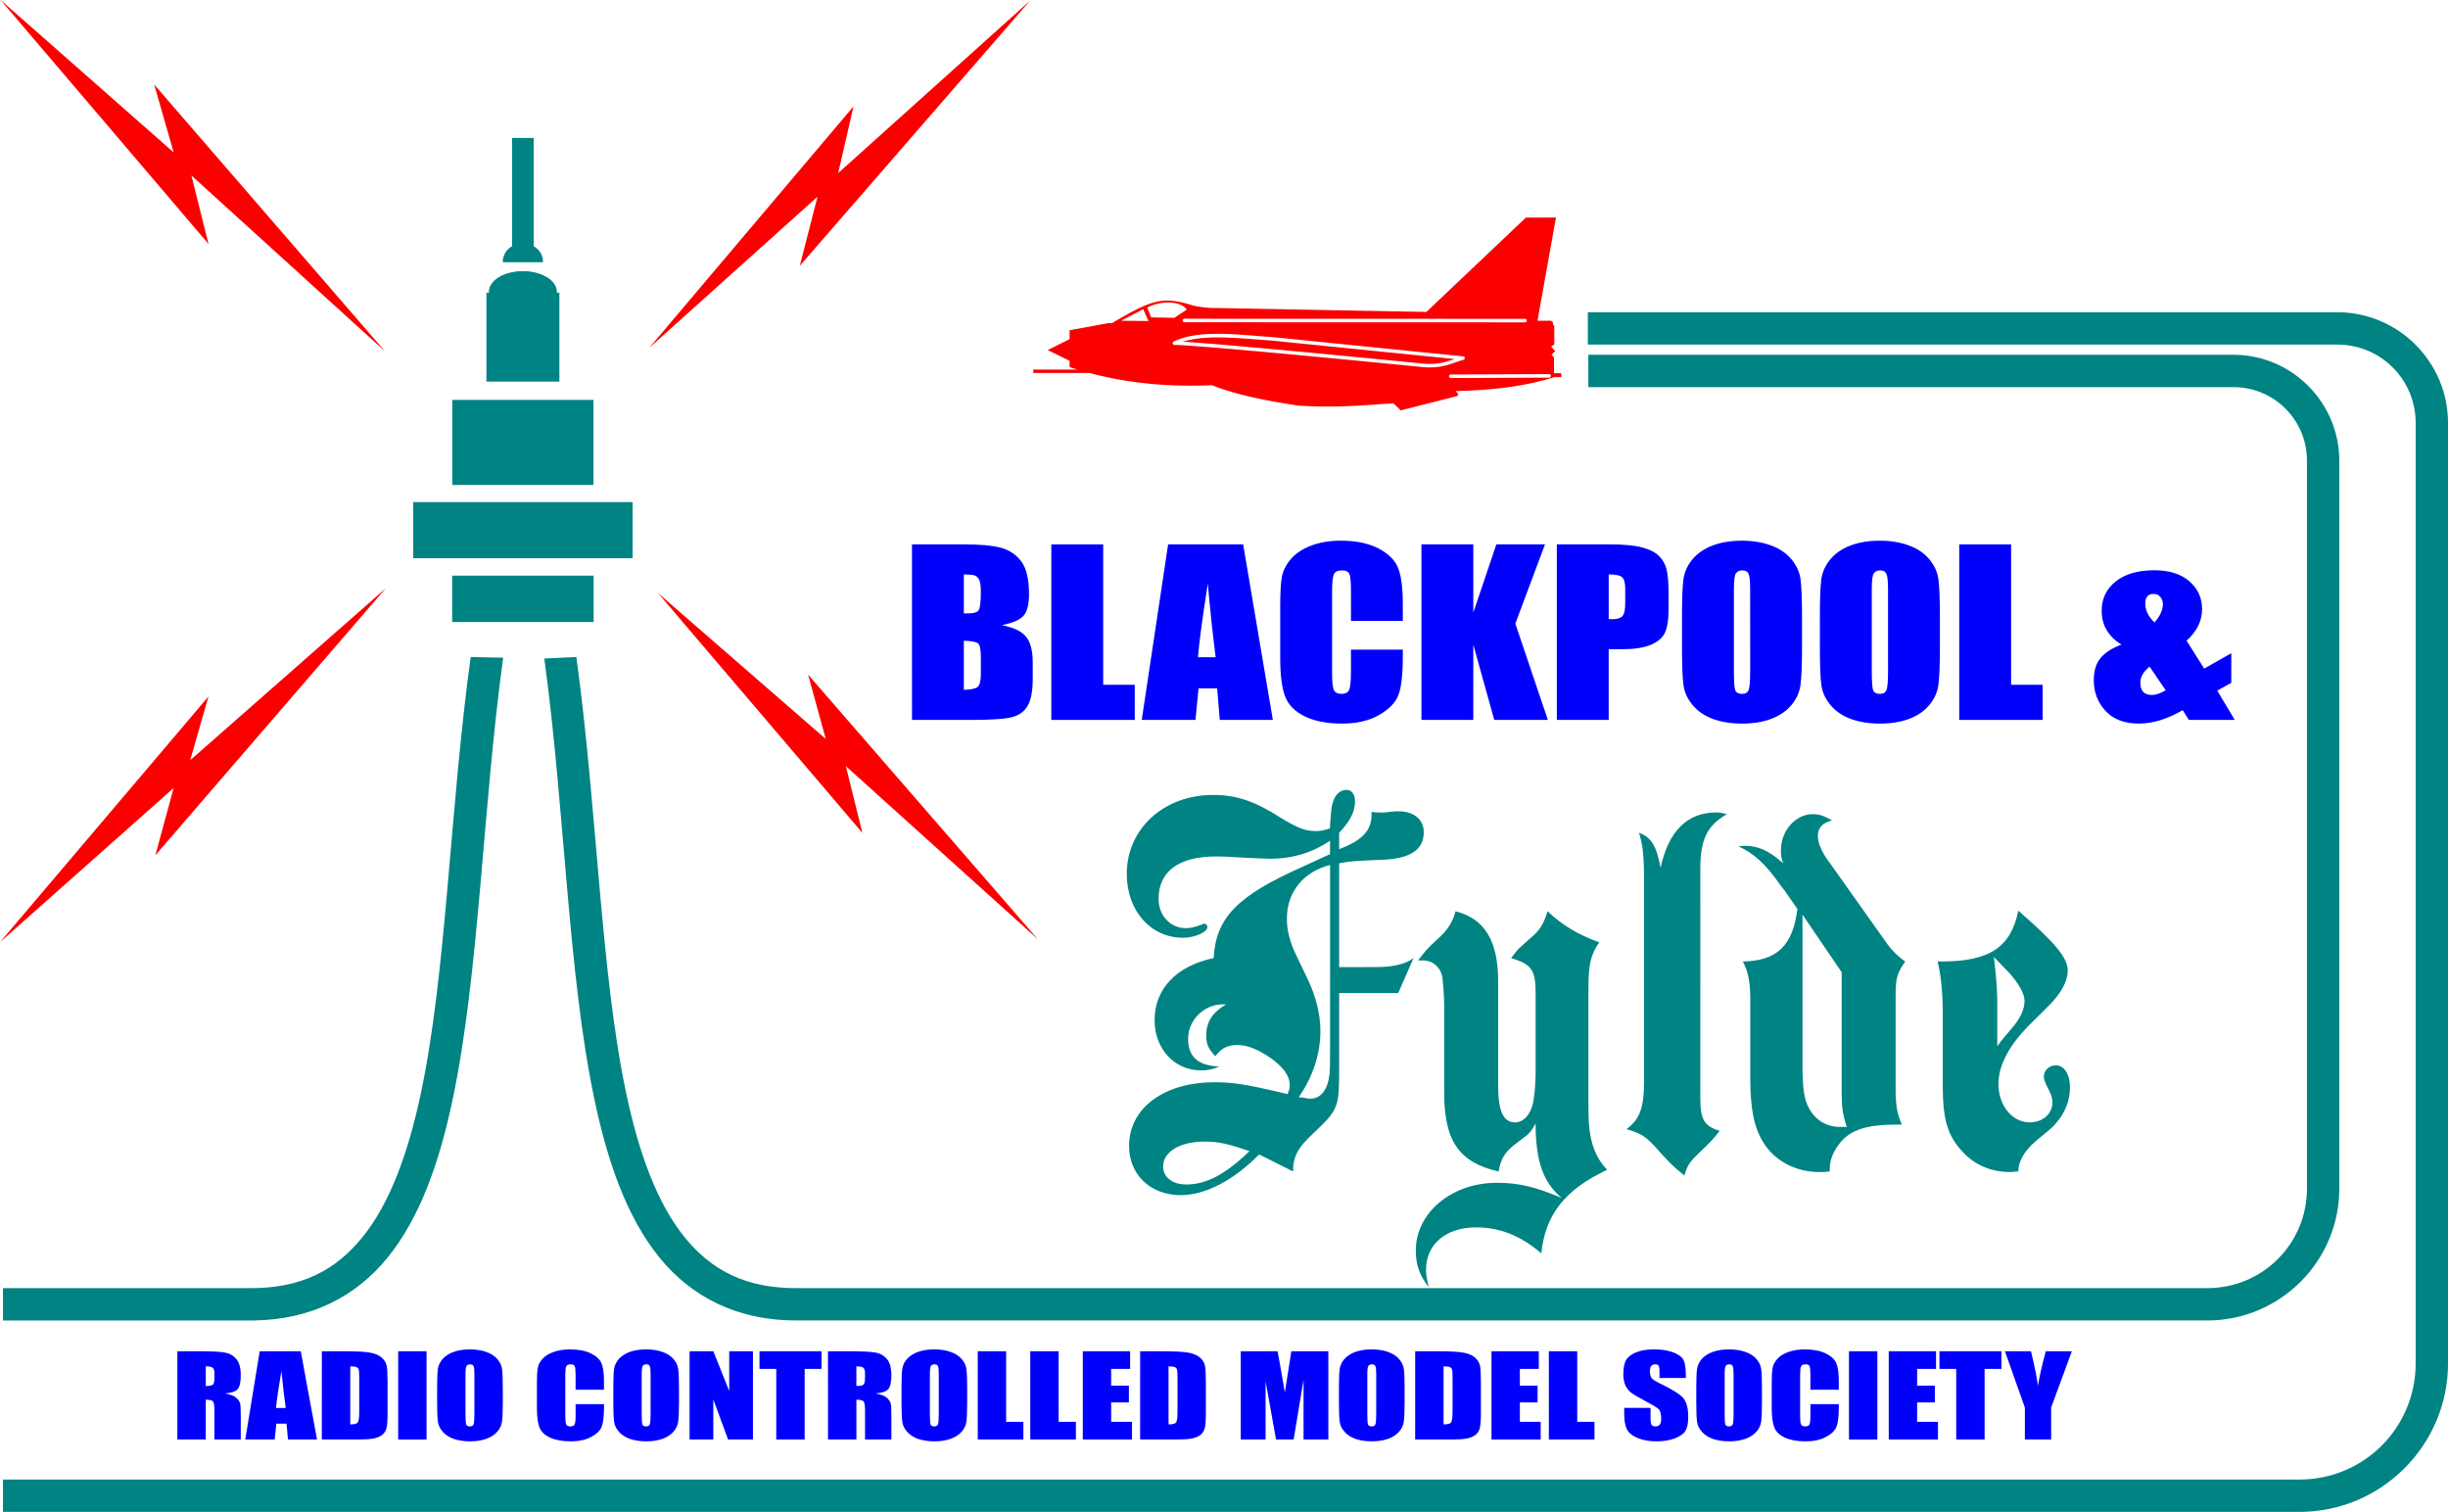 <?xml version="1.0" encoding="UTF-8" standalone="no"?>
<!-- Created with Inkscape (http://www.inkscape.org/) -->

<svg
   width="151.316mm"
   height="93.446mm"
   viewBox="0 0 151.316 93.446"
   version="1.1"
   id="svg5"
   inkscape:version="1.3.2 (091e20e, 2023-11-25, custom)"
   sodipodi:docname="old_logo.svg"
   xmlns:inkscape="http://www.inkscape.org/namespaces/inkscape"
   xmlns:sodipodi="http://sodipodi.sourceforge.net/DTD/sodipodi-0.dtd"
   xmlns="http://www.w3.org/2000/svg"
   xmlns:svg="http://www.w3.org/2000/svg">
  <sodipodi:namedview
     id="namedview7"
     pagecolor="#ffffff"
     bordercolor="#666666"
     borderopacity="1.0"
     inkscape:pageshadow="2"
     inkscape:pageopacity="0.0"
     inkscape:pagecheckerboard="0"
     inkscape:document-units="mm"
     showgrid="false"
     inkscape:snap-global="false"
     inkscape:zoom="3.3523966"
     inkscape:cx="382.56214"
     inkscape:cy="267.27148"
     inkscape:window-width="1440"
     inkscape:window-height="830"
     inkscape:window-x="-6"
     inkscape:window-y="-6"
     inkscape:window-maximized="1"
     inkscape:current-layer="layer1"
     inkscape:snap-intersection-paths="true"
     inkscape:object-paths="true"
     fit-margin-top="0"
     fit-margin-left="0"
     fit-margin-right="0"
     fit-margin-bottom="0"
     inkscape:showpageshadow="2"
     inkscape:deskcolor="#d1d1d1" />
  <defs
     id="defs2">
    <inkscape:path-effect
       effect="fillet_chamfer"
       id="path-effect22982"
       is_visible="true"
       lpeversion="1"
       satellites_param="F,0,0,1,0,0,0,1 @ F,0,0,1,0,5.842,0,1 @ F,0,0,1,0,8.178,0,1 @ F,0,0,1,0,0,0,1"
       unit="px"
       method="auto"
       mode="F"
       radius="0"
       chamfer_steps="1"
       flexible="false"
       use_knot_distance="true"
       apply_no_radius="true"
       apply_with_radius="true"
       only_selected="false"
       hide_knots="false"
       nodesatellites_param="F,0,0,1,0,0,0,1 @ F,0,0,1,0,5.842,0,1 @ F,0,0,1,0,8.178,0,1 @ F,0,0,1,0,0,0,1" />
    <inkscape:path-effect
       effect="fillet_chamfer"
       id="path-effect22581"
       is_visible="true"
       lpeversion="1"
       satellites_param="F,0,0,1,0,0,0,1 @ F,0,0,1,0,7.156,0,1 @ F,0,0,1,0,5.55,0,1 @ F,0,0,1,0,0,0,1"
       unit="px"
       method="auto"
       mode="C"
       radius="0"
       chamfer_steps="1"
       flexible="false"
       use_knot_distance="true"
       apply_no_radius="true"
       apply_with_radius="true"
       only_selected="true"
       hide_knots="false"
       nodesatellites_param="F,0,0,1,0,0,0,1 @ F,0,0,1,0,7.156,0,1 @ F,0,0,1,0,5.55,0,1 @ F,0,0,1,0,0,0,1" />
  </defs>
  <g
     inkscape:label="Layer 1"
     inkscape:groupmode="layer"
     id="layer1"
     transform="translate(-6.681,-139.326)">
    <path
       d="m 89.189,199.701 v -6.439 c 0.77,-0.14 0.945,-0.14 2.485,-0.21 1.855,-0.035 2.73,-0.595 2.73,-1.715 0,-0.77 -0.595,-1.295 -1.54,-1.295 -0.07,0 -0.14,0 -0.21,0 l -0.665,0.07 c -0.07,0 -0.175,0 -0.245,0 -0.245,0 -0.35,0 -0.56,-0.035 0,0.07 0,0.175 0,0.21 0,0.945 -0.595,1.575 -1.995,2.1 v -1.015 c 0.7,-0.735 0.98,-1.33 0.98,-1.96 0,-0.42 -0.21,-0.7 -0.525,-0.7 -0.385,0 -0.7,0.28 -0.84,0.77 -0.105,0.28 -0.105,0.56 -0.175,1.4 v 0.21 c -0.315,0.105 -0.525,0.175 -0.84,0.175 -0.7,0 -1.12,-0.175 -2.17,-0.805 -1.61,-1.05 -2.765,-1.435 -4.199,-1.435 -3.045,0 -5.319,2.1 -5.319,4.899 0,2.275 1.47,3.954 3.464,3.954 0.735,0 1.505,-0.35 1.505,-0.665 0,-0.105 -0.105,-0.21 -0.175,-0.21 -0.07,0 -0.14,0.035 -0.21,0.07 -0.35,0.14 -0.665,0.21 -0.945,0.21 -0.945,0 -1.68,-0.77 -1.68,-1.82 0,-1.68 1.225,-2.625 3.534,-2.625 0.525,0 1.05,0.035 1.61,0.07 0.77,0.035 1.4,0.07 1.75,0.07 1.365,0 2.625,-0.385 3.674,-1.12 v 0.84 l -0.315,0.14 -1.435,0.665 c -3.989,1.785 -5.284,3.149 -5.424,5.634 -2.31,0.49 -3.639,1.925 -3.639,3.849 0,1.785 1.225,3.115 2.87,3.115 0.42,0 0.735,-0.07 1.12,-0.245 -1.295,-0.035 -1.925,-0.595 -1.925,-1.715 0,-1.155 0.98,-2.135 2.135,-2.135 0.07,0 0.105,0 0.21,0 -0.84,0.49 -1.225,1.085 -1.225,1.925 0,0.525 0.105,0.805 0.56,1.295 0.35,-0.49 0.735,-0.7 1.365,-0.7 0.63,0 1.365,0.315 2.135,0.875 0.7,0.525 1.085,1.05 1.085,1.61 0,0.21 -0.035,0.315 -0.14,0.56 l -0.42,-0.105 c -2.1,-0.49 -2.94,-0.63 -4.059,-0.63 -3.149,0 -5.284,1.61 -5.284,3.954 0,1.785 1.33,3.045 3.184,3.045 1.505,0 3.254,-0.91 4.829,-2.52 0.35,0.175 0.595,0.28 0.98,0.49 l 0.84,0.42 c 0.035,0.035 0.14,0.07 0.28,0.14 -0.035,-0.875 0.315,-1.505 1.19,-2.31 1.645,-1.575 1.645,-1.61 1.645,-4.304 v -0.525 -3.919 h 3.639 l 0.945,-2.17 c -0.49,0.385 -1.295,0.56 -2.275,0.56 z m -0.56,-6.334 v 11.443 c 0,0.665 0,1.19 -0.035,1.54 -0.105,0.945 -0.525,1.505 -1.19,1.505 -0.14,0 -0.28,-0.035 -0.49,-0.07 -0.07,0 -0.14,0 -0.21,-0.035 0.84,-1.19 1.33,-2.66 1.33,-4.059 0,-1.085 -0.28,-2.205 -0.805,-3.289 l -0.7,-1.47 c -0.385,-0.805 -0.56,-1.505 -0.56,-2.24 0,-1.645 1.015,-2.905 2.66,-3.324 z M 83.66,211.11 c -1.505,1.47 -2.695,2.065 -3.884,2.065 -0.875,0 -1.435,-0.455 -1.435,-1.12 0,-0.91 1.05,-1.54 2.555,-1.54 0.84,0 1.47,0.14 2.765,0.595 z m 18.372,-14.873 c -0.245,0.77 -0.42,1.085 -0.875,1.505 l -0.7,0.63 c -0.245,0.21 -0.42,0.42 -0.665,0.77 1.26,0.385 1.505,0.735 1.505,2.17 v 4.934 c 0,0.735 -0.07,1.33 -0.14,1.785 -0.14,0.77 -0.595,1.295 -1.12,1.295 -0.735,0 -1.05,-0.7 -1.05,-2.31 v -6.439 c 0,-2.52 -0.84,-3.884 -2.625,-4.339 -0.14,0.56 -0.42,1.05 -0.875,1.505 l -0.665,0.63 c -0.245,0.245 -0.455,0.49 -0.77,0.91 0.105,0 0.21,0 0.28,0 0.63,0 1.12,0.42 1.225,1.085 0.035,0.385 0.105,1.05 0.105,1.785 v 5.319 c 0,3.01 0.91,4.339 3.359,4.899 0.105,-0.735 0.385,-1.19 0.91,-1.61 l 0.77,-0.595 c 0.21,-0.14 0.385,-0.385 0.595,-0.77 0,2.31 0.455,3.639 1.61,4.619 -1.61,-0.7 -2.695,-0.945 -3.989,-0.945 -2.8,0 -5.004,1.855 -5.004,4.199 0,0.91 0.245,1.575 0.805,2.275 -0.14,-0.525 -0.175,-0.77 -0.175,-1.085 0,-1.575 1.225,-2.625 3.08,-2.625 1.435,0 2.73,0.49 4.024,1.61 0.245,-2.415 1.47,-3.954 4.059,-5.179 -0.805,-0.84 -1.155,-1.925 -1.155,-3.709 v -7.629 c 0,-1.365 0.14,-1.995 0.665,-2.765 -1.26,-0.455 -2.275,-1.05 -3.184,-1.925 z m 4.864,13.508 c 0.945,0.28 1.19,0.455 1.855,1.19 0.805,0.91 1.015,1.12 1.715,1.68 0.175,-0.595 0.28,-0.805 0.98,-1.47 0.63,-0.595 0.91,-0.91 1.19,-1.295 -0.98,-0.315 -1.19,-0.7 -1.19,-2.1 V 193.612 c 0,-1.82 0.42,-2.695 1.645,-3.394 -0.28,-0.07 -0.42,-0.105 -0.665,-0.105 -1.785,0 -2.94,1.155 -3.429,3.429 -0.245,-1.33 -0.56,-1.89 -1.33,-2.17 0.245,0.735 0.315,1.54 0.315,3.08 v 12.213 c 0,1.75 -0.245,2.45 -1.085,3.08 z m 7.174,-10.393 c 0.315,0.595 0.455,1.26 0.455,2.275 v 4.339 0.595 c 0,1.96 0.245,3.15 0.84,4.059 0.7,1.12 1.995,1.785 3.429,1.785 0.14,0 0.35,0 0.63,-0.035 0,-0.07 0,-0.14 0,-0.175 0,-0.56 0.245,-1.155 0.7,-1.68 0.63,-0.735 1.645,-1.05 3.324,-1.05 0.105,0 0.245,0 0.42,0 -0.28,-0.63 -0.35,-1.085 -0.385,-1.855 v -0.455 -5.739 c 0,-1.05 0.105,-1.365 0.595,-2.065 -0.42,-0.28 -0.84,-0.7 -1.085,-1.05 l -3.429,-4.864 -0.28,-0.385 c -0.385,-0.56 -0.595,-1.085 -0.595,-1.47 0,-0.49 0.245,-0.805 0.875,-0.98 -0.49,-0.28 -0.805,-0.385 -1.19,-0.385 -1.05,0 -1.96,1.015 -1.96,2.24 0,0.245 0,0.42 0.14,0.805 -0.875,-0.77 -1.505,-1.085 -2.415,-1.085 -0.07,0 -0.175,0.035 -0.35,0.035 0.945,0.42 1.68,1.085 2.625,2.45 l 0.245,0.315 0.77,1.12 c -0.28,2.275 -1.26,3.219 -3.359,3.254 z m 6.089,0.665 v 7.524 c 0,0.875 0.07,1.33 0.315,2.065 -0.175,0 -0.315,0 -0.42,0 -1.015,0 -1.82,-0.63 -2.135,-1.715 -0.105,-0.385 -0.175,-1.05 -0.175,-1.855 v -9.588 z m 5.914,-0.665 c 0.21,0.91 0.315,1.89 0.315,3.254 v 3.779 0.63 c 0,2.1 0.28,3.079 1.155,4.059 0.77,0.875 1.785,1.33 3.01,1.33 0.105,0 0.28,-0.035 0.49,-0.035 0,-0.63 0.385,-1.295 1.085,-1.89 l 0.84,-0.7 c 0.805,-0.7 1.26,-1.645 1.26,-2.625 0,-0.805 -0.35,-1.365 -0.875,-1.365 -0.42,0 -0.735,0.315 -0.735,0.7 0,0.14 0.07,0.35 0.175,0.56 0.28,0.56 0.35,0.7 0.35,1.05 0,0.7 -0.595,1.225 -1.4,1.225 -1.085,0 -1.925,-1.05 -1.925,-2.38 0,-1.155 0.665,-2.45 2.065,-3.814 l 1.015,-1.015 c 0.805,-0.805 1.19,-1.54 1.19,-2.205 0,-0.805 -0.805,-1.75 -3.045,-3.709 -0.455,2.275 -1.785,3.149 -4.724,3.149 -0.105,0 -0.14,0 -0.245,0 z m 3.464,-0.28 0.91,0.945 c 0.63,0.7 0.98,1.33 0.98,1.785 0,0.525 -0.28,1.12 -0.805,1.715 l -0.7,0.84 c 0,0.035 -0.07,0.105 -0.175,0.245 v -2.765 c 0,-0.49 -0.035,-1.26 -0.175,-2.485 z"
       id="text1"
       style="font-size:34.994px;font-family:'Agincourt Std';-inkscape-font-specification:'Agincourt Std';fill:#008383;stroke-width:0.365"
       transform="scale(1.003,0.997)"
       aria-label="Fylde" />
    <path
       id="path869"
       style="opacity:1;fill:#fa0001;fill-opacity:1;stroke:none;stroke-width:0.044px;stroke-linecap:butt;stroke-linejoin:miter;stroke-opacity:1"
       d="m 101.001,152.774 -6.152,5.833 -12.839,-0.242 c -0.496,0.008 -1.014,-0.026 -1.579,-0.155 -1.861,-0.573 -2.487,-0.409 -5.013,1.087 h -0.224 l -2.399,0.44 v 0.55 l -1.355,0.676 1.355,0.664 v 0.388 c 0.162,0.054 0.325,0.105 0.488,0.155 h -2.732 v 0.207 h 3.459 c 2.418,0.646 4.953,0.874 7.586,0.759 1.663,0.649 3.488,0.973 5.332,1.26 2.503,0.157 4.068,-0.038 5.885,-0.138 l 0.449,0.431 3.348,-0.846 c 0.382,-0.082 0.146,-0.22 0.052,-0.345 2.934,-0.072 4.689,-0.425 6.092,-0.863 h 0.431 v -0.242 h -0.449 v -0.966 l -0.155,-0.181 0.233,-0.216 -0.259,-0.285 0.199,-0.129 v -1.182 h -0.06 c -0.014,-0.334 -0.182,-0.281 -0.328,-0.285 h -0.647 l 1.139,-6.376 z m -22.127,5.25 c 0.48,-0.004 0.93,0.123 1.168,0.436 l -0.777,0.509 -1.424,-0.026 -0.25,-0.604 c 0.354,-0.191 0.831,-0.312 1.282,-0.316 z m -1.524,0.411 0.319,0.733 -1.691,-0.017 z m 2.541,0.592 21.055,0.006 a 0.109,0.109 0 0 1 0.109,0.109 0.109,0.109 0 0 1 -0.109,0.108 l -21.056,-0.006 a 0.109,0.109 0 0 1 -0.108,-0.109 0.109,0.109 0 0 1 0.109,-0.109 z m 2.139,0.931 c 1.047,0.006 2.169,0.125 3.256,0.198 a 0.109,0.109 0 0 1 0.003,5e-4 0.109,0.109 0 0 1 5.19e-4,-8e-5 l 11.837,1.196 a 0.109,0.109 0 0 1 0.006,0.001 0.109,0.109 0 0 1 0.005,10e-4 0.109,0.109 0 0 1 0.018,0.006 0.109,0.109 0 0 1 0.003,0.001 0.109,0.109 0 0 1 0.019,0.011 0.109,0.109 0 0 1 0.004,0.003 0.109,0.109 0 0 1 0.013,0.012 0.109,0.109 0 0 1 0.003,0.003 0.109,0.109 0 0 1 0.012,0.017 0.109,0.109 0 0 1 0.003,0.006 0.109,0.109 0 0 1 0.006,0.016 0.109,0.109 0 0 1 0.001,0.003 0.109,0.109 0 0 1 8.34e-4,0.004 0.109,0.109 0 0 1 6.7e-4,0.003 0.109,0.109 0 0 1 0.002,0.014 0.109,0.109 0 0 1 1.67e-4,0.002 0.109,0.109 0 0 1 -3.35e-4,0.014 0.109,0.109 0 0 1 0,10e-4 0.109,0.109 0 0 1 -8.6e-5,5e-4 0.109,0.109 0 0 1 -0.012,0.04 0.109,0.109 0 0 1 -6.7e-4,10e-4 0.109,0.109 0 0 1 -0.026,0.032 0.109,0.109 0 0 1 -8.35e-4,5e-4 0.109,0.109 0 0 1 -0.037,0.019 0.109,0.109 0 0 1 -0.001,3.4e-4 0.109,0.109 0 0 1 -0.002,6.7e-4 c -0.744,0.202 -1.308,0.576 -2.602,0.443 h -3.34e-4 a 0.109,0.109 0 0 1 -3.34e-4,-9e-5 c -0.001,-1e-4 -3.3,-0.329 -6.86,-0.665 -3.56,-0.335 -7.389,-0.677 -8.409,-0.701 a 0.109,0.109 0 0 1 -0.004,-0.001 0.109,0.109 0 0 1 -0.048,-0.014 0.109,0.109 0 0 1 -0.003,-0.002 0.109,0.109 0 0 1 -0.035,-0.037 0.109,0.109 0 0 1 -0.002,-0.003 0.109,0.109 0 0 1 -0.003,-0.004 0.109,0.109 0 0 1 -0.009,-0.046 0.109,0.109 0 0 1 -9.53e-4,-0.004 0.109,0.109 0 0 1 0.001,-0.004 0.109,0.109 0 0 1 0.014,-0.048 0.109,0.109 0 0 1 0.004,-0.004 0.109,0.109 0 0 1 0.035,-0.033 0.109,0.109 0 0 1 0.005,-0.003 0.109,0.109 0 0 1 0.003,-0.002 c 0.785,-0.377 1.756,-0.483 2.802,-0.477 z m -0.001,0.224 c -0.823,-0.004 -1.589,0.06 -2.239,0.266 1.481,0.086 4.792,0.385 7.912,0.679 3.56,0.336 6.862,0.665 6.862,0.665 a 0.109,0.109 0 0 1 3.35e-4,0 c 0.962,0.099 1.476,-0.088 2.02,-0.276 l -11.312,-1.143 c -1.092,-0.074 -2.212,-0.186 -3.242,-0.191 z m 20.406,2.268 a 0.109,0.109 0 0 1 0.109,0.108 0.109,0.109 0 0 1 -0.108,0.109 l -6.077,0.024 a 0.109,0.109 0 0 1 -0.109,-0.108 0.109,0.109 0 0 1 0.108,-0.109 z" />
    <g
       aria-label="BLACKPOOL &amp;"
       transform="scale(1.066,0.938)"
       id="text6726"
       style="font-weight:bold;font-size:14.631px;line-height:0;font-family:Impact;-inkscape-font-specification:'Impact Bold';letter-spacing:0px;word-spacing:0px;opacity:1;fill:#0000fb;fill-opacity:1;stroke-width:0.387">
      <path
         d="m 59.148,184.405 h 3.001 q 1.422,0 2.15,0.221 0.736,0.221 1.186,0.9 0.45,0.672 0.45,2.172 0,1.014 -0.321,1.415 -0.314,0.4 -1.25,0.614 1.043,0.236 1.415,0.786 0.371,0.543 0.371,1.672 v 1.072 q 0,1.172 -0.271,1.736 -0.264,0.564 -0.85,0.772 -0.586,0.207 -2.4,0.207 h -3.479 z m 3.008,1.979 v 2.572 q 0.193,-0.007 0.3,-0.007 0.443,0 0.564,-0.214 0.121,-0.221 0.121,-1.25 0,-0.543 -0.1,-0.757 -0.1,-0.221 -0.264,-0.279 -0.157,-0.057 -0.622,-0.064 z m 0,4.372 v 3.236 q 0.636,-0.021 0.807,-0.2 0.179,-0.179 0.179,-0.879 V 191.835 q 0,-0.743 -0.157,-0.9 -0.157,-0.157 -0.829,-0.179 z"
         id="path26168"
         style="fill:#0000fb;fill-opacity:1" />
      <path
         d="m 70.236,184.405 v 9.252 h 1.829 v 2.315 h -4.837 v -11.567 z"
         id="path26170"
         style="fill:#0000fb;fill-opacity:1" />
      <path
         d="m 78.352,184.405 1.722,11.567 h -3.079 l -0.15,-2.079 h -1.079 l -0.179,2.079 h -3.115 l 1.529,-11.567 z m -1.593,7.437 q -0.229,-1.965 -0.457,-4.851 -0.457,3.315 -0.572,4.851 z"
         id="path26172"
         style="fill:#0000fb;fill-opacity:1" />
      <path
         d="m 87.611,189.449 h -3.008 v -2.015 q 0,-0.879 -0.1,-1.093 -0.093,-0.221 -0.422,-0.221 -0.372,0 -0.472,0.264 -0.1,0.264 -0.1,1.143 v 5.372 q 0,0.843 0.1,1.1 0.1,0.257 0.45,0.257 0.336,0 0.436,-0.257 0.107,-0.257 0.107,-1.207 v -1.45 h 3.008 v 0.45 q 0,1.793 -0.257,2.543 -0.25,0.75 -1.122,1.315 -0.864,0.564 -2.136,0.564 -1.322,0 -2.179,-0.479 -0.857,-0.479 -1.136,-1.322 -0.279,-0.85 -0.279,-2.55 v -3.379 q 0,-1.25 0.086,-1.872 0.086,-0.629 0.507,-1.207 0.429,-0.579 1.179,-0.907 0.757,-0.336 1.736,-0.336 1.329,0 2.193,0.514 0.864,0.514 1.136,1.286 0.271,0.764 0.271,2.386 z"
         id="path26174"
         style="fill:#0000fb;fill-opacity:1" />
      <path
         d="m 95.856,184.405 -1.722,5.222 1.886,6.344 h -3.108 l -1.215,-4.958 v 4.958 H 88.69 v -11.567 h 3.008 v 4.494 l 1.336,-4.494 z"
         id="path26176"
         style="fill:#0000fb;fill-opacity:1" />
      <path
         d="m 96.541,184.405 h 3.029 q 1.229,0 1.886,0.193 0.664,0.193 0.993,0.557 0.336,0.364 0.45,0.886 0.121,0.514 0.121,1.6 v 1.007 q 0,1.107 -0.229,1.615 -0.229,0.507 -0.843,0.779 -0.607,0.271 -1.593,0.271 h -0.807 v 4.658 h -3.008 z m 3.008,1.979 v 2.943 q 0.129,0.007 0.221,0.007 0.414,0 0.572,-0.2 0.164,-0.207 0.164,-0.85 v -0.95 q 0,-0.593 -0.186,-0.772 -0.186,-0.179 -0.772,-0.179 z"
         id="path26178"
         style="fill:#0000fb;fill-opacity:1" />
      <path
         d="m 110.758,191.178 q 0,1.743 -0.086,2.472 -0.079,0.722 -0.514,1.322 -0.429,0.6 -1.165,0.922 -0.736,0.321 -1.715,0.321 -0.929,0 -1.672,-0.3 -0.736,-0.307 -1.186,-0.914 -0.45,-0.607 -0.536,-1.322 -0.086,-0.714 -0.086,-2.5 v -1.979 q 0,-1.743 0.079,-2.465 0.086,-0.729 0.514,-1.329 0.436,-0.6 1.172,-0.922 0.736,-0.321 1.715,-0.321 0.929,0 1.665,0.307 0.743,0.3 1.193,0.907 0.45,0.607 0.536,1.322 0.086,0.714 0.086,2.5 z m -3.008,-3.801 q 0,-0.807 -0.093,-1.029 -0.086,-0.229 -0.364,-0.229 -0.236,0 -0.364,0.186 -0.121,0.179 -0.121,1.072 v 5.401 q 0,1.007 0.079,1.243 0.086,0.236 0.386,0.236 0.307,0 0.393,-0.271 0.086,-0.271 0.086,-1.293 z"
         id="path26180"
         style="fill:#0000fb;fill-opacity:1" />
      <path
         d="m 118.753,191.178 q 0,1.743 -0.086,2.472 -0.079,0.722 -0.514,1.322 -0.429,0.6 -1.165,0.922 -0.736,0.321 -1.715,0.321 -0.929,0 -1.672,-0.3 -0.736,-0.307 -1.186,-0.914 -0.45,-0.607 -0.536,-1.322 -0.086,-0.714 -0.086,-2.5 v -1.979 q 0,-1.743 0.079,-2.465 0.086,-0.729 0.514,-1.329 0.436,-0.6 1.172,-0.922 0.736,-0.321 1.715,-0.321 0.929,0 1.665,0.307 0.743,0.3 1.193,0.907 0.45,0.607 0.536,1.322 0.086,0.714 0.086,2.5 z m -3.008,-3.801 q 0,-0.807 -0.093,-1.029 -0.086,-0.229 -0.364,-0.229 -0.236,0 -0.364,0.186 -0.121,0.179 -0.121,1.072 v 5.401 q 0,1.007 0.079,1.243 0.086,0.236 0.386,0.236 0.307,0 0.393,-0.271 0.086,-0.271 0.086,-1.293 z"
         id="path26182"
         style="fill:#0000fb;fill-opacity:1" />
      <path
         d="m 122.882,184.405 v 9.252 h 1.829 v 2.315 h -4.837 v -11.567 z"
         id="path26184"
         style="fill:#0000fb;fill-opacity:1" />
      <path
         d="m 135.649,191.578 v 1.95 l -0.814,0.514 1.014,1.929 h -2.665 l -0.35,-0.643 q -1.343,0.886 -2.543,0.886 -1.257,0 -1.936,-0.836 -0.679,-0.836 -0.679,-2.015 0,-0.943 0.4,-1.479 0.4,-0.536 1.2,-0.872 -1.143,-0.822 -1.143,-2.222 0,-1.207 0.814,-1.943 0.814,-0.736 2.243,-0.736 1.286,0 2.022,0.722 0.743,0.722 0.743,1.836 0,1.172 -0.9,2.079 l 1.022,1.843 z m -4.451,-2.029 q 0.486,-0.636 0.486,-1.215 0,-0.25 -0.143,-0.457 -0.143,-0.207 -0.4,-0.207 -0.236,0 -0.357,0.157 -0.121,0.157 -0.121,0.479 0,0.672 0.536,1.243 z m 0.65,4.472 -0.936,-1.557 q -0.536,0.486 -0.536,1.05 0,0.407 0.164,0.614 0.171,0.2 0.5,0.2 0.35,0 0.807,-0.307 z"
         id="path26186"
         style="fill:#0000fb;fill-opacity:1" />
    </g>
    <g
       aria-label="RADIO CONTROLLED MODEL SOCIETY"
       transform="scale(1.112,0.899)"
       id="text12183"
       style="font-weight:bold;font-size:7.674px;line-height:0;font-family:Impact;-inkscape-font-specification:'Impact Bold';letter-spacing:0px;word-spacing:0px;opacity:1;fill:#0000fb;fill-opacity:1;stroke-width:0.677">
      <path
         d="m 15.869,247.879 h 1.117 q 1.117,0 1.51,0.086 0.397,0.086 0.644,0.442 0.251,0.352 0.251,1.128 0,0.708 -0.176,0.952 -0.176,0.244 -0.693,0.292 0.468,0.116 0.63,0.311 0.161,0.195 0.199,0.36 0.041,0.161 0.041,0.896 v 1.6 H 17.926 v -2.016 q 0,-0.487 -0.079,-0.603 -0.075,-0.116 -0.401,-0.116 v 2.735 h -1.578 z m 1.578,1.038 v 1.349 q 0.266,0 0.371,-0.071 0.109,-0.075 0.109,-0.476 V 249.385 q 0,-0.289 -0.105,-0.378 -0.101,-0.09 -0.375,-0.09 z"
         id="path26207"
         style="fill:#0000fb;fill-opacity:1" />
      <path
         d="m 22.727,247.879 0.903,6.067 H 22.015 l -0.079,-1.09 h -0.566 l -0.094,1.09 h -1.634 l 0.802,-6.067 z m -0.836,3.901 q -0.12,-1.03 -0.24,-2.544 -0.24,1.739 -0.3,2.544 z"
         id="path26209"
         style="fill:#0000fb;fill-opacity:1" />
      <path
         d="m 23.899,247.879 h 1.18 q 1.143,0 1.544,0.105 0.405,0.105 0.615,0.345 0.21,0.24 0.262,0.536 0.052,0.292 0.052,1.154 v 2.125 q 0,0.817 -0.079,1.094 -0.075,0.274 -0.266,0.431 -0.191,0.154 -0.472,0.217 -0.281,0.06 -0.847,0.06 h -1.99 z m 1.578,1.038 v 3.991 q 0.341,0 0.42,-0.135 0.079,-0.139 0.079,-0.746 v -2.357 q 0,-0.412 -0.026,-0.528 -0.026,-0.116 -0.12,-0.169 -0.094,-0.056 -0.352,-0.056 z"
         id="path26211"
         style="fill:#0000fb;fill-opacity:1" />
      <path
         d="m 29.719,247.879 v 6.067 h -1.578 v -6.067 z"
         id="path26213"
         style="fill:#0000fb;fill-opacity:1" />
      <path
         d="m 33.957,251.431 q 0,0.914 -0.045,1.296 -0.041,0.378 -0.27,0.693 -0.225,0.315 -0.611,0.483 -0.386,0.169 -0.899,0.169 -0.487,0 -0.877,-0.157 -0.386,-0.161 -0.622,-0.48 -0.236,-0.319 -0.281,-0.693 -0.045,-0.375 -0.045,-1.311 v -1.038 q 0,-0.914 0.041,-1.293 0.045,-0.382 0.27,-0.697 0.229,-0.315 0.615,-0.483 0.386,-0.169 0.899,-0.169 0.487,0 0.873,0.161 0.39,0.157 0.626,0.476 0.236,0.319 0.281,0.693 0.045,0.375 0.045,1.311 z m -1.578,-1.993 q 0,-0.423 -0.049,-0.54 -0.045,-0.12 -0.191,-0.12 -0.124,0 -0.191,0.097 -0.064,0.094 -0.064,0.562 v 2.833 q 0,0.528 0.041,0.652 0.045,0.124 0.202,0.124 0.161,0 0.206,-0.142 0.045,-0.142 0.045,-0.678 z"
         id="path26215"
         style="fill:#0000fb;fill-opacity:1" />
      <path
         d="m 39.581,250.524 h -1.578 v -1.057 q 0,-0.461 -0.052,-0.573 -0.049,-0.116 -0.221,-0.116 -0.195,0 -0.247,0.139 -0.052,0.139 -0.052,0.6 v 2.818 q 0,0.442 0.052,0.577 0.052,0.135 0.236,0.135 0.176,0 0.229,-0.135 0.056,-0.135 0.056,-0.633 v -0.761 h 1.578 v 0.236 q 0,0.941 -0.135,1.334 -0.131,0.393 -0.588,0.689 -0.453,0.296 -1.12,0.296 -0.693,0 -1.143,-0.251 -0.45,-0.251 -0.596,-0.693 -0.146,-0.446 -0.146,-1.338 v -1.772 q 0,-0.656 0.045,-0.982 0.045,-0.33 0.266,-0.633 0.225,-0.304 0.618,-0.476 0.397,-0.176 0.911,-0.176 0.697,0 1.15,0.27 0.453,0.27 0.596,0.674 0.142,0.401 0.142,1.252 z"
         id="path26217"
         style="fill:#0000fb;fill-opacity:1" />
      <path
         d="m 43.751,251.431 q 0,0.914 -0.045,1.296 -0.041,0.378 -0.27,0.693 -0.225,0.315 -0.611,0.483 -0.386,0.169 -0.899,0.169 -0.487,0 -0.877,-0.157 -0.386,-0.161 -0.622,-0.48 -0.236,-0.319 -0.281,-0.693 -0.045,-0.375 -0.045,-1.311 v -1.038 q 0,-0.914 0.041,-1.293 0.045,-0.382 0.27,-0.697 0.229,-0.315 0.615,-0.483 0.386,-0.169 0.899,-0.169 0.487,0 0.873,0.161 0.39,0.157 0.626,0.476 0.236,0.319 0.281,0.693 0.045,0.375 0.045,1.311 z m -1.578,-1.993 q 0,-0.423 -0.049,-0.54 -0.045,-0.12 -0.191,-0.12 -0.124,0 -0.191,0.097 -0.064,0.094 -0.064,0.562 v 2.833 q 0,0.528 0.041,0.652 0.045,0.124 0.202,0.124 0.161,0 0.206,-0.142 0.045,-0.142 0.045,-0.678 z"
         id="path26219"
         style="fill:#0000fb;fill-opacity:1" />
      <path
         d="m 47.862,247.879 v 6.067 h -1.383 l -0.821,-2.758 v 2.758 H 44.34 v -6.067 h 1.319 l 0.884,2.732 v -2.732 z"
         id="path26221"
         style="fill:#0000fb;fill-opacity:1" />
      <path
         d="m 51.673,247.879 v 1.214 h -0.937 v 4.852 h -1.578 v -4.852 h -0.933 v -1.214 z"
         id="path26223"
         style="fill:#0000fb;fill-opacity:1" />
      <path
         d="m 52.033,247.879 h 1.117 q 1.117,0 1.51,0.086 0.397,0.086 0.645,0.442 0.251,0.352 0.251,1.128 0,0.708 -0.176,0.952 -0.176,0.244 -0.693,0.292 0.468,0.116 0.63,0.311 0.161,0.195 0.199,0.36 0.041,0.161 0.041,0.896 v 1.6 h -1.465 v -2.016 q 0,-0.487 -0.079,-0.603 -0.075,-0.116 -0.401,-0.116 v 2.735 h -1.578 z m 1.578,1.038 v 1.349 q 0.266,0 0.371,-0.071 0.109,-0.075 0.109,-0.476 V 249.385 q 0,-0.289 -0.105,-0.378 -0.101,-0.09 -0.375,-0.09 z"
         id="path26225"
         style="fill:#0000fb;fill-opacity:1" />
      <path
         d="m 59.77,251.431 q 0,0.914 -0.045,1.296 -0.041,0.378 -0.27,0.693 -0.225,0.315 -0.611,0.483 -0.386,0.169 -0.899,0.169 -0.487,0 -0.877,-0.157 -0.386,-0.161 -0.622,-0.48 -0.236,-0.319 -0.281,-0.693 -0.045,-0.375 -0.045,-1.311 v -1.038 q 0,-0.914 0.041,-1.293 0.045,-0.382 0.27,-0.697 0.229,-0.315 0.615,-0.483 0.386,-0.169 0.899,-0.169 0.487,0 0.873,0.161 0.39,0.157 0.626,0.476 0.236,0.319 0.281,0.693 0.045,0.375 0.045,1.311 z m -1.578,-1.993 q 0,-0.423 -0.049,-0.54 -0.045,-0.12 -0.191,-0.12 -0.124,0 -0.191,0.097 -0.064,0.094 -0.064,0.562 v 2.833 q 0,0.528 0.041,0.652 0.045,0.124 0.202,0.124 0.161,0 0.206,-0.142 0.045,-0.142 0.045,-0.678 z"
         id="path26227"
         style="fill:#0000fb;fill-opacity:1" />
      <path
         d="m 61.936,247.879 v 4.852 h 0.959 v 1.214 h -2.537 v -6.067 z"
         id="path26229"
         style="fill:#0000fb;fill-opacity:1" />
      <path
         d="m 64.855,247.879 v 4.852 h 0.959 v 1.214 h -2.537 v -6.067 z"
         id="path26231"
         style="fill:#0000fb;fill-opacity:1" />
      <path
         d="m 66.197,247.879 h 2.63 v 1.214 h -1.053 v 1.15 h 0.985 v 1.154 h -0.985 v 1.334 h 1.158 v 1.214 h -2.735 z"
         id="path26233"
         style="fill:#0000fb;fill-opacity:1" />
      <path
         d="m 69.385,247.879 h 1.18 q 1.143,0 1.544,0.105 0.405,0.105 0.615,0.345 0.21,0.24 0.262,0.536 0.052,0.292 0.052,1.154 v 2.125 q 0,0.817 -0.079,1.094 -0.075,0.274 -0.266,0.431 -0.191,0.154 -0.472,0.217 -0.281,0.06 -0.847,0.06 h -1.99 z m 1.578,1.038 v 3.991 q 0.341,0 0.42,-0.135 0.079,-0.139 0.079,-0.746 v -2.357 q 0,-0.412 -0.026,-0.528 -0.026,-0.116 -0.12,-0.169 -0.094,-0.056 -0.352,-0.056 z"
         id="path26235"
         style="fill:#0000fb;fill-opacity:1" />
      <path
         d="m 79.847,247.879 v 6.067 h -1.379 v -4.096 l -0.551,4.096 h -0.978 l -0.581,-4.002 v 4.002 h -1.379 v -6.067 h 2.042 q 0.09,0.547 0.191,1.289 l 0.217,1.544 0.36,-2.833 z"
         id="path26237"
         style="fill:#0000fb;fill-opacity:1" />
      <path
         d="m 84.085,251.431 q 0,0.914 -0.045,1.296 -0.041,0.378 -0.27,0.693 -0.225,0.315 -0.611,0.483 -0.386,0.169 -0.899,0.169 -0.487,0 -0.877,-0.157 -0.386,-0.161 -0.622,-0.48 -0.236,-0.319 -0.281,-0.693 -0.045,-0.375 -0.045,-1.311 v -1.038 q 0,-0.914 0.041,-1.293 0.045,-0.382 0.27,-0.697 0.229,-0.315 0.615,-0.483 0.386,-0.169 0.899,-0.169 0.487,0 0.873,0.161 0.39,0.157 0.626,0.476 0.236,0.319 0.281,0.693 0.045,0.375 0.045,1.311 z m -1.578,-1.993 q 0,-0.423 -0.049,-0.54 -0.045,-0.12 -0.191,-0.12 -0.124,0 -0.191,0.097 -0.064,0.094 -0.064,0.562 v 2.833 q 0,0.528 0.041,0.652 0.045,0.124 0.202,0.124 0.161,0 0.206,-0.142 0.045,-0.142 0.045,-0.678 z"
         id="path26239"
         style="fill:#0000fb;fill-opacity:1" />
      <path
         d="m 84.673,247.879 h 1.18 q 1.143,0 1.544,0.105 0.405,0.105 0.615,0.345 0.21,0.24 0.262,0.536 0.052,0.292 0.052,1.154 v 2.125 q 0,0.817 -0.079,1.094 -0.075,0.274 -0.266,0.431 -0.191,0.154 -0.472,0.217 -0.281,0.06 -0.847,0.06 h -1.99 z m 1.578,1.038 v 3.991 q 0.341,0 0.42,-0.135 0.079,-0.139 0.079,-0.746 v -2.357 q 0,-0.412 -0.026,-0.528 -0.026,-0.116 -0.12,-0.169 -0.094,-0.056 -0.352,-0.056 z"
         id="path26241"
         style="fill:#0000fb;fill-opacity:1" />
      <path
         d="m 88.915,247.879 h 2.63 v 1.214 h -1.053 v 1.15 h 0.985 v 1.154 h -0.985 v 1.334 h 1.158 v 1.214 h -2.735 z"
         id="path26243"
         style="fill:#0000fb;fill-opacity:1" />
      <path
         d="m 93.681,247.879 v 4.852 h 0.959 v 1.214 h -2.537 v -6.067 z"
         id="path26245"
         style="fill:#0000fb;fill-opacity:1" />
      <path
         d="m 99.718,249.715 h -1.465 v -0.45 q 0,-0.315 -0.056,-0.401 -0.056,-0.086 -0.187,-0.086 -0.142,0 -0.217,0.116 -0.071,0.116 -0.071,0.352 0,0.304 0.082,0.457 0.079,0.154 0.446,0.371 1.053,0.626 1.326,1.027 0.274,0.401 0.274,1.293 0,0.648 -0.154,0.956 -0.15,0.307 -0.585,0.517 -0.435,0.206 -1.012,0.206 -0.633,0 -1.083,-0.24 -0.446,-0.24 -0.585,-0.611 -0.139,-0.371 -0.139,-1.053 v -0.397 h 1.465 v 0.738 q 0,0.341 0.06,0.438 0.064,0.097 0.221,0.097 0.157,0 0.232,-0.124 0.079,-0.124 0.079,-0.367 0,-0.536 -0.146,-0.701 -0.15,-0.165 -0.738,-0.551 -0.588,-0.39 -0.779,-0.566 -0.191,-0.176 -0.319,-0.487 -0.124,-0.311 -0.124,-0.794 0,-0.697 0.176,-1.019 0.18,-0.322 0.577,-0.502 0.397,-0.184 0.959,-0.184 0.615,0 1.045,0.199 0.435,0.199 0.573,0.502 0.142,0.3 0.142,1.023 z"
         id="path26247"
         style="fill:#0000fb;fill-opacity:1" />
      <path
         d="m 103.949,251.431 q 0,0.914 -0.045,1.296 -0.041,0.378 -0.27,0.693 -0.225,0.315 -0.611,0.483 -0.386,0.169 -0.899,0.169 -0.487,0 -0.877,-0.157 -0.386,-0.161 -0.622,-0.48 -0.236,-0.319 -0.281,-0.693 -0.045,-0.375 -0.045,-1.311 v -1.038 q 0,-0.914 0.041,-1.293 0.045,-0.382 0.27,-0.697 0.229,-0.315 0.615,-0.483 0.386,-0.169 0.899,-0.169 0.487,0 0.873,0.161 0.39,0.157 0.626,0.476 0.236,0.319 0.281,0.693 0.045,0.375 0.045,1.311 z m -1.578,-1.993 q 0,-0.423 -0.049,-0.54 -0.045,-0.12 -0.191,-0.12 -0.124,0 -0.191,0.097 -0.064,0.094 -0.064,0.562 v 2.833 q 0,0.528 0.041,0.652 0.045,0.124 0.202,0.124 0.161,0 0.206,-0.142 0.045,-0.142 0.045,-0.678 z"
         id="path26249"
         style="fill:#0000fb;fill-opacity:1" />
      <path
         d="m 108.22,250.524 h -1.578 v -1.057 q 0,-0.461 -0.052,-0.573 -0.049,-0.116 -0.221,-0.116 -0.195,0 -0.247,0.139 -0.052,0.139 -0.052,0.6 v 2.818 q 0,0.442 0.052,0.577 0.052,0.135 0.236,0.135 0.176,0 0.229,-0.135 0.056,-0.135 0.056,-0.633 v -0.761 h 1.578 v 0.236 q 0,0.941 -0.135,1.334 -0.131,0.393 -0.588,0.689 -0.453,0.296 -1.12,0.296 -0.693,0 -1.143,-0.251 -0.45,-0.251 -0.596,-0.693 -0.146,-0.446 -0.146,-1.338 v -1.772 q 0,-0.656 0.045,-0.982 0.045,-0.33 0.266,-0.633 0.225,-0.304 0.618,-0.476 0.397,-0.176 0.911,-0.176 0.697,0 1.15,0.27 0.453,0.27 0.596,0.674 0.142,0.401 0.142,1.252 z"
         id="path26251"
         style="fill:#0000fb;fill-opacity:1" />
      <path
         d="m 110.364,247.879 v 6.067 h -1.578 v -6.067 z"
         id="path26253"
         style="fill:#0000fb;fill-opacity:1" />
      <path
         d="m 110.997,247.879 h 2.63 v 1.214 h -1.053 v 1.15 h 0.985 v 1.154 h -0.985 v 1.334 h 1.158 v 1.214 h -2.735 z"
         id="path26255"
         style="fill:#0000fb;fill-opacity:1" />
      <path
         d="m 117.262,247.879 v 1.214 h -0.937 v 4.852 h -1.578 v -4.852 h -0.933 v -1.214 z"
         id="path26257"
         style="fill:#0000fb;fill-opacity:1" />
      <path
         d="m 121.174,247.879 -1.15,3.871 v 2.196 h -1.461 v -2.196 l -1.109,-3.871 h 1.45 q 0.341,1.772 0.382,2.387 0.131,-0.97 0.438,-2.387 z"
         id="path26259"
         style="fill:#0000fb;fill-opacity:1" />
    </g>
    <path
       style="opacity:1;fill:#fa0001;fill-opacity:1;stroke:none;stroke-width:0.265px;stroke-linecap:butt;stroke-linejoin:miter;stroke-opacity:1"
       d="m 46.807,160.831 12.633,-14.933 -0.949,4.126 11.866,-10.661 -14.239,16.393 1.095,-4.272 z"
       id="path21019" />
    <path
       style="opacity:1;fill:#fa0001;fill-opacity:1;stroke:none;stroke-width:0.265px;stroke-linecap:butt;stroke-linejoin:miter;stroke-opacity:1"
       d="m 47.355,175.983 12.633,14.823 -1.022,-4.126 11.866,10.698 -14.203,-16.357 1.095,3.98 z"
       id="path21021" />
    <path
       style="opacity:1;fill:#fa0001;fill-opacity:1;stroke:none;stroke-width:0.265px;stroke-linecap:butt;stroke-linejoin:miter;stroke-opacity:1"
       d="m 6.681,197.56 12.888,-15.189 -1.132,3.943 12.085,-10.625 -14.239,16.503 1.132,-4.162 z"
       id="path21023" />
    <path
       style="opacity:1;fill:#fa0001;fill-opacity:1;stroke:none;stroke-width:0.265px;stroke-linecap:butt;stroke-linejoin:miter;stroke-opacity:1"
       d="m 6.718,139.326 12.852,15.079 -1.059,-4.235 11.976,10.88 -14.276,-16.503 1.205,4.199 z"
       id="path21025" />
    <path
       id="rect21049"
       style="opacity:1;fill:#008383;fill-opacity:1;stroke:none;stroke-linecap:round;paint-order:stroke markers fill"
       d="m 34.631,174.905 h 8.744 v 2.866 h -8.744 z" />
    <path
       id="rect21073"
       style="opacity:1;fill:#008383;fill-opacity:1;stroke:none;stroke-linecap:round;paint-order:stroke markers fill"
       d="m 32.221,170.36 h 13.564 v 3.469 H 32.221 Z" />
    <path
       id="rect21075"
       style="opacity:1;fill:#008383;fill-opacity:1;stroke:none;stroke-linecap:round;paint-order:stroke markers fill"
       d="m 34.64,164.043 h 8.726 v 5.258 h -8.726 z" />
    <path
       id="rect21283"
       style="opacity:1;fill:#008383;fill-opacity:1;stroke:none;stroke-width:1;stroke-linecap:round;paint-order:stroke markers fill"
       d="m 39.003,156.084 a 2.099,1.278 0 0 0 -2.1,1.278 2.099,1.278 0 0 0 0.003,0.055 h -0.158 v 5.495 h 4.509 v -5.495 h -0.159 a 2.099,1.278 0 0 0 0.003,-0.055 2.099,1.278 0 0 0 -2.099,-1.278 z" />
    <path
       id="path21455"
       style="opacity:1;fill:#008383;fill-opacity:1;stroke:none;stroke-width:1.048;stroke-linecap:round;stroke-miterlimit:4;stroke-dasharray:none;paint-order:stroke markers fill"
       d="m 38.336,147.851 v 6.694 a 1.241,1.123 0 0 0 -0.575,0.946 1.241,1.123 0 0 0 0.006,0.046 h 2.475 a 1.241,1.123 0 0 0 0.002,-0.046 1.241,1.123 0 0 0 -0.575,-0.947 v -6.693 z" />
    <path
       id="path21924"
       style="color:#000000;opacity:1;fill:#008383;fill-opacity:1;stroke:none;stroke-width:1;-inkscape-stroke:none"
       d="m 104.859,161.254 v 2 h 39.871 c 2.525,0 4.549,2.026 4.549,4.551 v 44.981 c 0,3.412 -2.744,6.156 -6.156,6.156 h -81.398 -5.682 -0.017 -0.006 c -3.236,0.033 -5.367,-1.098 -7.039,-3.168 -1.671,-2.07 -2.811,-5.163 -3.601,-8.909 -1.58,-7.491 -1.779,-17.499 -3.073,-26.93 l -1.982,0.091 c 1.271,9.266 1.452,19.447 3.098,27.251 0.823,3.902 2.007,7.281 4.002,9.752 1.993,2.469 4.866,3.947 8.605,3.912 h 0.013 5.682 81.398 c 4.493,0 8.156,-3.663 8.156,-8.156 v -44.981 c 0,-3.605 -2.943,-6.551 -6.548,-6.551 z M 35.775,179.935 c -1.294,9.43 -1.492,19.438 -3.072,26.93 -0.79,3.746 -1.93,6.838 -3.602,8.909 -1.671,2.07 -3.803,3.2 -7.039,3.168 H 6.865 v 2 H 22.377 v -5.2e-4 c 3.581,-0.051 6.345,-1.514 8.281,-3.911 1.995,-2.471 3.179,-5.849 4.002,-9.752 1.646,-7.805 1.852,-18.037 3.123,-27.303 z"
       sodipodi:nodetypes="ccssssccccssccsscccssssccsscccccsscc" />
    <path
       style="color:#000000;opacity:1;fill:#008383;fill-opacity:1;stroke:none;-inkscape-stroke:none"
       d="m 104.829,158.625 v 2 h 46.327 c 2.686,0 4.842,2.156 4.842,4.842 v 58.127 c 0,3.976 -3.203,7.178 -7.18,7.178 H 6.865 v 2 H 148.818 c 5.057,0 9.18,-4.12 9.18,-9.178 v -58.127 c 0,-3.767 -3.075,-6.842 -6.842,-6.842 z"
       id="path21926"
       sodipodi:nodetypes="ccssssccssssc" />
  </g>
</svg>
